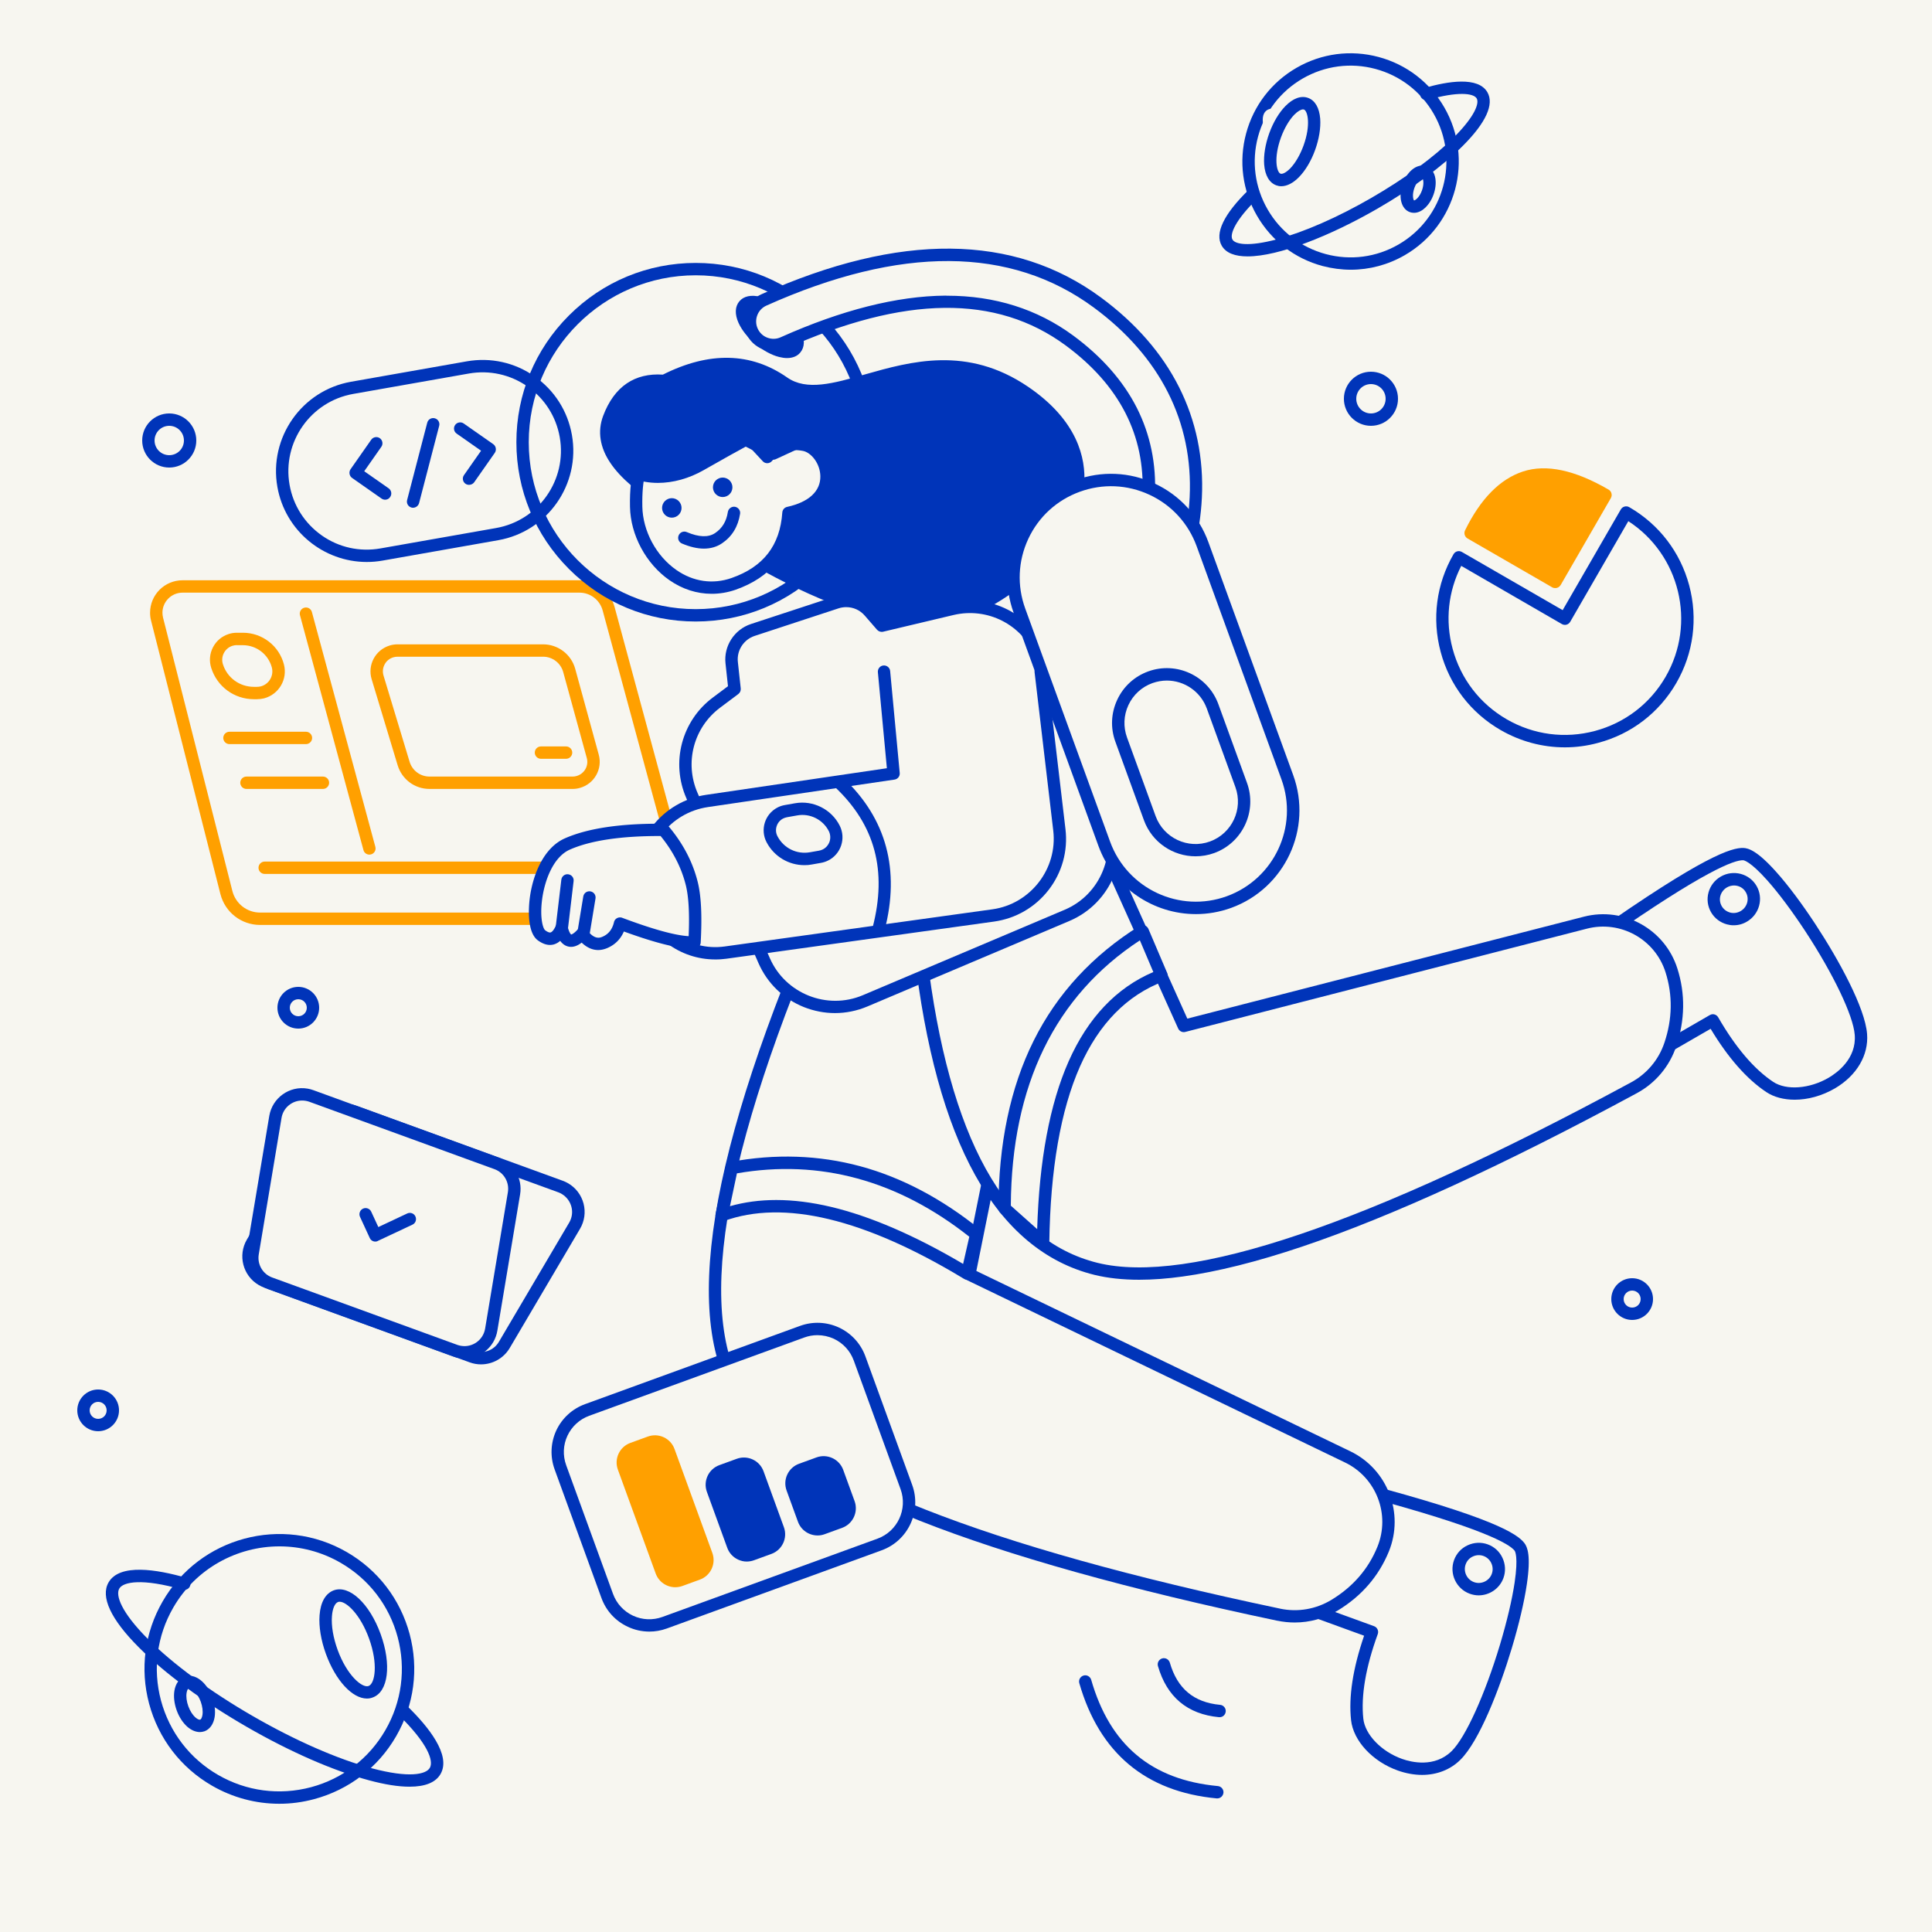 <svg xmlns="http://www.w3.org/2000/svg" xml:space="preserve" id="Layer_1" x="0" y="0" style="enable-background:new 0 0 2500 2500" version="1.1" viewBox="0 0 2500 2500"><style>.st0{fill-rule:evenodd;clip-rule:evenodd;fill:#f7f6f0}.st1{fill:#ffa000}.st2{fill:#0034b9}.st3,.st4{fill-rule:evenodd;clip-rule:evenodd;fill:#ffa000}.st4{fill:#0034b9}</style><path d="M0 0h2500v2500H0z" class="st0"/><g id="Group" transform="translate(192.498 758.875)"><g id="Group-12-Copy-3" transform="matrix(-1 0 0 1 900 0)"><g id="Path-54"><path d="m0 430 18.3-37.1c8.8-17.7 26.8-29 46.6-29h149.2l90.8-335.2c4.6-17 20-28.8 37.6-28.8h513.7c18.8 0 34 15.2 34 34 0 2.8-.4 5.6-1 8.4L799.5 396c-5.1 20-23 33.9-43.6 33.9H0v.1z" class="st0"/><path d="M0 438h755.9c24.3 0 45.4-16.4 51.4-40L897 44.3c.9-3.4 1.3-6.8 1.3-10.3 0-23.2-18.8-42-42-42H342.6c-21.2 0-39.8 14.3-45.4 34.7L208 356H65c-23 0-43.6 12.8-53.8 33.4l-18.3 37.1c-1.2 2.5-1.1 5.4.4 7.8 1.4 2.3 3.9 3.7 6.7 3.7zM856.3 8c14.3 0 26 11.7 26 26 0 2.2-.3 4.3-.8 6.4l-89.7 353.7c-4.2 16.4-18.9 27.9-35.9 27.9h-743l12.6-25.5C33 381.4 48.1 372 65 372h149.2c3.6 0 6.8-2.4 7.7-5.9l90.8-335.2c3.7-13.5 16-22.9 29.9-22.9h513.7z" class="st1"/></g><path id="Path-125" d="M696.6 204h99c4.4 0 8-3.6 8-8s-3.6-8-8-8h-99c-4.4 0-8 3.6-8 8s3.6 8 8 8z" class="st1"/><path id="Path-125-Copy" d="M674.6 262h99c4.4 0 8-3.6 8-8s-3.6-8-8-8h-99c-4.4 0-8 3.6-8 8s3.6 8 8 8z" class="st1"/><path id="Path-124" d="M759.9 145.9h4c25.5 0 47.7-16.3 55.3-40.6 2.8-8.9 2-18.3-2.3-26.6s-11.6-14.4-20.5-17.2c-3.4-1.1-6.9-1.6-10.5-1.6h-7.8c-24.9 0-46.8 16.9-53 41-5 19.2 6.5 38.8 25.7 43.9 3 .7 6 1.1 9.1 1.1zm26.1-70c1.9 0 3.8.3 5.7.9 9.9 3.1 15.5 13.8 12.4 23.7-5.5 17.6-21.6 29.4-40.1 29.4h-4c-1.7 0-3.4-.2-5-.6-10.6-2.8-17-13.7-14.3-24.3 4.5-17.1 19.9-29 37.6-29h7.7z" class="st1"/><path id="Path" d="M614.5 347c3.5 0 6.8-2.3 7.7-5.9l82.1-303.8c1.2-4.3-1.4-8.7-5.6-9.8-4.3-1.2-8.7 1.4-9.8 5.6l-82.1 303.8c-1.2 4.3 1.4 8.7 5.6 9.8.7.2 1.4.3 2.1.3z" class="st1"/><path id="Path-53" d="M214.1 372H750c4.4 0 8-3.6 8-8s-3.6-8-8-8H214.1c-4.4 0-8 3.6-8 8s3.6 8 8 8z" class="st1"/></g><g id="Path-126"><path d="M321.9 82.9h188.4c15.8 0 29.6 10.5 33.8 25.8l30.5 111.2c3.9 14.4-4.5 29.2-18.9 33.2-2.3.6-4.7 1-7.1 1H363.3c-15.4 0-29-10.1-33.5-24.9l-33.7-111.4c-4.3-14.3 3.7-29.3 18-33.7 2.5-.8 5.2-1.2 7.8-1.2z" class="st0"/><path d="M548.5 262H363.3c-19.1 0-35.6-12.3-41.2-30.5L288.4 120c-5.6-18.5 4.9-38 23.4-43.6 3.3-1 6.7-1.5 10.1-1.5h188.4c19.3 0 36.4 13 41.5 31.6l30.5 111.2c5.1 18.6-5.9 37.9-24.5 43-3.1.9-6.2 1.3-9.3 1.3zM321.9 90.9c-1.9 0-3.7.3-5.5.8-4.9 1.5-8.9 4.7-11.2 9.2-2.4 4.5-2.9 9.6-1.4 14.5l33.7 111.4c3.5 11.5 13.9 19.2 25.8 19.2h185.2c1.7 0 3.4-.2 5-.7 10.1-2.8 16.1-13.2 13.3-23.3l-30.5-111.2c-3.2-11.7-13.9-19.9-26-19.9H321.9z" class="st1"/></g><path id="Path-127" d="M540 223h-32.5c-4.4 0-8-3.6-8-8s3.6-8 8-8H540c4.4 0 8 3.6 8 8s-3.6 8-8 8z" class="st1"/></g><g id="Group-2" transform="rotate(-10 3150.718 -1727.27)"><g id="Rectangle"><path d="M109.5 0h152C322 0 371 49 371 109.5S322 219 261.5 219h-152C49 219 0 170 0 109.5S49 0 109.5 0z" class="st0"/><path d="M89 225.2c-55-9.7-97-57.9-97-115.7C-8 44.7 44.7-8 109.5-8h152c31.4 0 60.9 12.2 83.1 34.4 22.2 22.2 34.4 51.7 34.4 83.1 0 64.8-52.7 117.5-117.5 117.5h-152c-7 0-13.8-.6-20.5-1.8zM109.5 0v8C53.5 8 8 53.5 8 109.5c0 27.1 10.6 52.6 29.7 71.8S82.4 211 109.5 211h152c56 0 101.5-45.5 101.5-101.5 0-27.1-10.6-52.6-29.7-71.8C314.1 18.6 288.6 8 261.5 8h-152V0z" class="st2"/></g><g id="Path-128"><path d="m127.9 76.1-33 33 33 33z" class="st0"/><path d="M126.5 150c-1.6-.3-3.1-1-4.3-2.2l-33-33c-1.5-1.5-2.3-3.5-2.3-5.7 0-2.1.8-4.2 2.3-5.7l33-33c3.1-3.1 8.2-3.1 11.3 0 3.1 3.1 3.1 8.2 0 11.3L106.2 109l27.3 27.3c3.1 3.1 3.1 8.2 0 11.3-1.8 2.1-4.5 2.8-7 2.4z" class="st2"/></g><g id="Path-128-Copy"><path d="m238.1 76 33 33-33 33z" class="st0"/><path d="M236.7 149.9c-1.6-.3-3.1-1-4.3-2.2-3.1-3.1-3.1-8.2 0-11.3l27.3-27.3-27.3-27.3c-3.1-3.1-3.1-8.2 0-11.3 3.1-3.1 8.2-3.1 11.3 0l33 33c1.5 1.5 2.3 3.5 2.3 5.7 0 2.1-.8 4.2-2.3 5.7l-33 33c-1.8 1.7-4.5 2.4-7 2z" class="st2"/></g><path id="Path-129" d="M160.2 166.5c-.7-.1-1.3-.3-1.9-.6-4-1.8-5.8-6.6-3.9-10.6l43-94c1.8-4 6.6-5.8 10.6-3.9 4 1.8 5.8 6.6 3.9 10.6l-43 94c-1.6 3.3-5.2 5.1-8.7 4.5z" class="st2"/></g><g id="Group-12-Copy-3_1_" transform="rotate(20 -3798.517 1732.14)"><g id="Rectangle-Copy-3"><path d="M385.3 0h-283C85.4 0 71 12 67.9 28.6l-32.7 176c-3.5 19 9 37.3 28 40.8 2.1.4 4.3.6 6.4.6h283c16.9 0 31.3-12 34.4-28.6l32.7-176c3.5-19-9-37.3-28-40.8-2.1-.4-4.2-.6-6.4-.6z" class="st0"/><path d="M367.3 251.4c-4.6 1.7-9.6 2.6-14.7 2.6h-283c-2.6 0-5.3-.2-7.9-.7-23.3-4.3-38.7-26.8-34.4-50.1L60 27.1C63.8 6.8 81.6-8 102.3-8h283c2.6 0 5.3.2 7.9.7 11.3 2.1 21.1 8.5 27.6 17.9 6.5 9.5 8.9 20.9 6.8 32.2l-32.7 176c-2.9 15.4-13.7 27.5-27.6 32.6zM93.1 9.6C84.3 12.8 77.6 20.4 75.8 30L43 206.1c-2.7 14.6 7 28.8 21.6 31.5 1.6.3 3.3.5 4.9.5h283c13 0 24.2-9.3 26.5-22.1l32.7-176c1.3-7.1-.2-14.3-4.3-20.2-4.1-5.9-10.2-9.9-17.3-11.3-1.5-.3-3.1-.5-4.8-.5h-283c-3.2 0-6.3.6-9.2 1.6z" class="st2"/></g><g id="Rectangle_1_"><path d="M42.1.2h255.1c16.9 0 31.3 12 34.4 28.6l32.7 176c3.5 19-9 37.3-28 40.8-2.1.4-4.2.6-6.4.6H74.8c-16.9 0-31.3-12-34.4-28.6L7.7 41.6c-3.5-19 9-37.3 28-40.8C37.8.4 40 .2 42.1.2z" class="st0"/><path d="M344.6 251.6c-2.2.8-4.5 1.4-6.9 1.9-2.6.5-5.2.7-7.9.7H74.7c-20.7 0-38.5-14.8-42.3-35.1L-.2 43C-4.5 19.7 10.9-2.8 34.2-7.1c2.6-.5 5.2-.7 7.9-.7h255.1c20.7 0 38.5 14.8 42.3 35.1l32.7 176c3.9 21-8.2 41.2-27.6 48.3zM32.9 9.8C20.7 14.2 13.1 27 15.6 40.1l32.7 176c2.4 12.8 13.5 22.1 26.5 22.1h255.1c1.6 0 3.3-.2 4.9-.5 14.6-2.7 24.3-16.8 21.6-31.5l-32.7-176c-2.4-12.8-13.5-22.1-26.5-22.1H42.1c-1.7 0-3.3.2-4.9.5-1.5.3-3 .7-4.3 1.2z" class="st2"/></g><path id="Path-28-Copy" d="M184.4 148.9c-.9.3-1.8.5-2.7.5-2.1 0-4.2-.8-5.7-2.4l-21.2-21.4c-3.1-3.1-3.1-8.2 0-11.3 3.1-3.1 8.2-3.1 11.3 0l15.5 15.6 29.1-29.3c3.1-3.1 8.2-3.2 11.3 0 3.1 3.1 3.2 8.2 0 11.3l-34.8 35c-.7 1-1.8 1.6-2.8 2z" class="st2"/></g><path id="Oval-Copy-14" d="M386 1331c-14.9 0-27-12.1-27-27s12.1-27 27-27 27 12.1 27 27-12.1 27-27 27zm0-38c-6.1 0-11 4.9-11 11s4.9 11 11 11 11-4.9 11-11-4.9-11-11-11z" class="st2"/><path id="Oval-Copy-14_1_" d="M219 605c-19.3 0-35-15.7-35-35s15.7-35 35-35 35 15.7 35 35-15.7 35-35 35zm0-54c-10.5 0-19 8.5-19 19s8.5 19 19 19 19-8.5 19-19-8.5-19-19-19z" class="st2"/><path id="Oval-Copy-14_2_" d="M127 1852c-14.9 0-27-12.1-27-27s12.1-27 27-27 27 12.1 27 27-12.1 27-27 27zm0-38c-6.1 0-11 4.9-11 11s4.9 11 11 11 11-4.9 11-11-4.9-11-11-11z" class="st2"/><path id="Oval-Copy-15" d="M2112 1708c-14.9 0-27-12.1-27-27s12.1-27 27-27 27 12.1 27 27-12.1 27-27 27zm0-38c-6.1 0-11 4.9-11 11s4.9 11 11 11 11-4.9 11-11-4.9-11-11-11z" class="st2"/><g id="Group-Copy-2" transform="scale(-1 1) rotate(-30 252.907 4557.098)"><path id="Path_1_" d="M75.4 309.2c25 14.4 53.4 22.1 83.1 22.1 44.5 0 86.3-17.3 117.7-48.8 31.4-31.4 48.8-73.3 48.8-117.7 0-2.1-.8-4.2-2.3-5.7-1.5-1.5-3.5-2.3-5.7-2.3H166.5V6.3c0-4.4-3.6-8-8-8-44.5 0-86.3 17.4-117.7 48.8C9.3 78.6-8 120.4-8 164.8c0 44.5 17.3 86.3 48.8 117.7 10.5 10.6 22.1 19.5 34.6 26.7zm233.4-136.4c-1.9 37.2-17.3 71.9-43.9 98.4-28.4 28.4-66.2 44.1-106.4 44.1s-78-15.7-106.4-44.1C23.7 242.8 8 205 8 164.8 8 84.5 71.2 18.7 150.5 14.6v150.3c0 2.1.8 4.2 2.3 5.7 1.5 1.5 3.5 2.3 5.7 2.3l150.3-.1z" class="st2"/><g id="Path-107"><path d="M193.1 0v130h126.4c2.9-43.3-5.4-75.9-24.9-97.7C275.1 10.6 241.2-.2 193.1 0z" class="st3"/><path d="M189.1 136.9c1.2.7 2.5 1.1 4 1.1h126.4c4.2 0 7.7-3.3 8-7.5 3.1-45.4-6-80.2-26.9-103.5C279.5 3.5 243.4-8.2 193-8c-4.4 0-8 3.6-8 8v130c.1 3 1.7 5.6 4.1 6.9zM311.9 122H201.1V8.1c41.3.9 70.8 10.9 87.5 29.6 16.9 18.7 24.7 47.1 23.3 84.3z" class="st1"/></g></g><g id="Group-10" transform="translate(477.616 96.15)"><g id="Group-8"><g id="Group-6" transform="translate(221.56 942.357)"><g id="Group-5-Copy" transform="rotate(-70 1322.985 -86.19)"><g id="Path-134"><path d="M149 0h168.8c11.7 128.2 11.7 201.6 0 220.1-17.6 27.8-227.8 40.6-281.6 15.2-53.8-25.4-42.2-115.4 0-136.2C64.3 85.3 101.9 78.4 149 78.4V0z" class="st0"/><path d="M-2.6 202.6c-3.4-9.5-5.3-20-5.4-31.3-.3-34.8 16.4-67.4 40.6-79.3C60.1 78.5 96.5 71.3 141 70.5V0c0-2.1.8-4.2 2.3-5.7 1.5-1.5 3.5-2.3 5.7-2.3h168.8c4.1 0 7.6 3.2 8 7.3 16 174.8 7 212.2-1.2 225.1-3.5 5.5-12.4 13.7-49 21.2-22.8 4.7-52.8 8.2-84.5 10-56.3 3.2-127.5 1.5-158.3-13.1-16.6-7.8-28.8-21.9-35.4-39.9zM157 8v70.4c0 4.4-3.6 8-8 8-45.6 0-82.4 6.7-109.3 19.9-18.6 9.2-31.9 36.5-31.7 64.9.1 12.7 3.4 43.5 31.6 56.9 22.8 10.8 83.3 15.4 150.5 11.6 31-1.8 60.2-5.2 82.2-9.7 33.2-6.8 38.2-13.4 38.7-14.1 5.9-9.4 13.6-48.9-.5-207.8L157 8z" class="st2"/></g><g id="Oval"><circle cx="272.8" cy="180.4" r="26" class="st0"/><path d="M240.8 192c-1.3-3.6-2-7.5-2-11.6 0-18.7 15.3-34 34-34 9.1 0 17.6 3.5 24 10 6.4 6.4 10 15 10 24 0 9.1-3.5 17.6-10 24-6.4 6.4-15 10-24 10-14.7 0-27.2-9.4-32-22.4zm32-29.6c-9.9 0-18 8.1-18 18 0 4.8 1.9 9.3 5.3 12.7 3.4 3.4 7.9 5.3 12.7 5.3 4.8 0 9.3-1.9 12.7-5.3s5.3-7.9 5.3-12.7c0-4.8-1.9-9.3-5.3-12.7-3.4-3.5-7.9-5.3-12.7-5.3z" class="st2"/></g></g><g id="Path-133-Copy"><path d="M371.4 120.5C224.3 454.7 188.8 673.7 265 777.4c74.2 101 304.3 192.2 690.4 273.4 24.8 5.2 50.7.8 72.4-12.3 29.4-17.8 50.3-42 62.8-72.5 18.6-45.7-1.5-97.9-45.9-119.4l-489.6-236 93.5-462.8-277.2-27.3z" class="st0"/><path d="M976.1 1061c-7.4 0-14.9-.8-22.3-2.3h-.2c-192.5-40.5-348.3-84.1-463.2-129.6-57.7-22.9-106.4-46.7-144.7-70.9-38.7-24.4-68-50-87.1-76-19.8-26.9-32.5-61.6-37.7-103.2-5.2-40.9-3.2-89.7 5.7-144.9 17.7-109.6 64-249.9 137.5-416.8 1.4-3.2 4.7-5.1 8.1-4.7l277.2 27.3c2.3.2 4.3 1.4 5.6 3.2 1.3 1.8 1.9 4.1 1.4 6.3l-92.2 456.7 484 233.4c48.1 23.2 70 80.1 49.8 129.6-13.1 32-35.3 57.7-66 76.3-17.1 10.3-36.3 15.6-55.9 15.6zm-18.8-17.9c22.9 4.8 46.4.7 66.4-11.4 27.7-16.8 47.8-39.9 59.5-68.7 17-41.7-1.4-89.6-42-109.1L551.7 617.8c-3.3-1.6-5.1-5.2-4.4-8.8L639 154.9l-262.7-25.8c-71.6 163.4-116.6 300.5-134 407.6-17.3 106.8-7.5 186.2 29.1 236C344 871.6 574.7 962.6 957 1043c.1.1.2.1.3.1z" class="st2"/></g><g id="Path-136"><path d="M563.9 558.7c-97.3-78.5-202.7-107.1-316.4-85.8l-12.9 61.2c80.3-29.3 186.2-4.2 317.7 75.4l11.6-50.8z" class="st0"/><path d="M552.3 617.5c-1.4 0-2.9-.4-4.1-1.2-128.7-77.9-233.3-103-310.8-74.7-2.7 1-5.8.4-8-1.5s-3.2-4.9-2.6-7.7l12.9-61.2c.7-3.2 3.2-5.6 6.4-6.2 57.8-10.8 114.2-8.9 167.9 5.6 53.6 14.5 105.7 42 155 81.8 2.4 1.9 3.5 5 2.8 8l-11.6 50.8c-.6 2.5-2.3 4.6-4.7 5.6-1.1.5-2.1.7-3.2.7zM305.2 514.3c22.4 0 46.1 3 71 8.9 50.9 12.1 108.4 36.9 170.9 73.8l8-35.2c-92.4-73-193.5-100.6-300.7-82l-9 42.5c18.6-5.3 38.6-8 59.8-8z" class="st2"/></g></g><g id="Group-7" transform="translate(713.384 978.85)"><g id="Group-5" transform="rotate(-120 634.49 -91.623)"><g id="Path-134_1_"><path d="M147.1 0h166.7c11.6 128.2 11.6 201.6 0 220.1-17.3 27.8-225 40.7-278.1 15.2-53.2-25.4-41.7-115.4 0-136.2 27.8-13.8 65-20.7 111.4-20.7V0z" class="st0"/><path d="M5.4 118.7c6.9-11.9 16.1-21.4 26.8-26.7 27.2-13.5 63.1-20.7 107-21.5V0c0-2.1.8-4.2 2.3-5.7C143-7.2 145-8 147.1-8h166.7c4.1 0 7.6 3.2 8 7.3 15.8 174.8 6.9 212.1-1.2 225-3.5 5.5-12.2 13.8-48.5 21.3-22.5 4.7-52.1 8.2-83.5 10-55.6 3.2-125.9 1.5-156.4-13.1C7.3 230.6-7.7 204-8 171.4c-.1-19.3 4.8-37.9 13.4-52.7zm148.7-36.3c-.3.6-.8 1.2-1.3 1.7-1.5 1.5-3.5 2.3-5.7 2.3-45 0-81.3 6.7-107.9 19.9-18.3 9.1-31.4 36.4-31.2 64.9.1 12.7 3.3 43.6 31.2 56.9 22.5 10.8 82.2 15.4 148.6 11.6 30.6-1.8 59.4-5.2 81.2-9.7 32.8-6.8 37.7-13.4 38.1-14.1 5.8-9.4 13.5-49-.5-207.8L155.1 8v70.4c0 1.4-.3 2.8-1 4z" class="st2"/></g><g id="Oval_1_"><ellipse cx="269.4" cy="180.4" class="st0" rx="26" ry="25.7" transform="rotate(-90 269.407 180.353)"/><path d="M240.3 163.3c1.4-2.5 3.2-4.8 5.3-6.9 6.4-6.4 14.8-10 23.9-10 9 0 17.5 3.5 23.9 10 6.3 6.4 9.8 14.9 9.8 24 0 18.7-15.1 34-33.7 34s-33.7-15.3-33.7-34c-.1-6.1 1.5-12 4.5-17.1zm44.4 26.1c1.5-2.7 2.4-5.8 2.4-9.1 0-4.8-1.9-9.4-5.2-12.8-3.3-3.4-7.8-5.2-12.5-5.2s-9.1 1.9-12.5 5.2c-3.4 3.4-5.2 7.9-5.2 12.8 0 9.9 7.9 18 17.7 18 6.5.1 12.2-3.5 15.3-8.9z" class="st2"/></g></g><g id="Path-133"><path d="M0 157.3c27.9 242.5 103.6 379 227.2 409.5 120.3 29.7 352.3-48.4 696-234.2 22.3-12 39.1-32.1 47.2-56.1 11-32.5 11.4-64.5 1.5-96-14.9-46.9-63.8-74-111.4-61.7L340.8 252.6 227.2 0 0 157.3z" class="st0"/><path d="M283.4 581c-21.6 0-41-2.1-58.1-6.3-63.7-15.7-115.7-59.2-154.5-129.2C32.5 376.6 6 280-7.9 158.2c-.3-2.9 1-5.8 3.4-7.5L222.6-6.6c2-1.4 4.4-1.8 6.7-1.1 2.3.6 4.2 2.3 5.2 4.4l110.9 246.4 513.1-131.9c51.7-13.3 104.9 16.2 121 67 10.5 32.9 9.9 66.9-1.5 100.9-8.8 26-26.9 47.5-51 60.5-171.5 92.7-317.1 159.5-433 198.5-58.2 19.6-110.2 32.6-154.5 38.7-20.1 2.8-38.8 4.2-56.1 4.2zM8.5 161.2C22.4 278.6 48 371.6 84.7 437.7c36.6 65.9 85.1 106.7 144.4 121.4 117.8 29.1 350-49.5 690.3-233.4 20.6-11.1 36-29.4 43.4-51.6 10.3-30.7 10.8-61.3 1.4-91-13.6-42.8-58.3-67.6-101.8-56.4L342.8 260.3c-3.8 1-7.7-.9-9.3-4.5L223.8 12.1 8.5 161.2z" class="st2"/></g><g id="Path-135"><path d="M287.6 130C168.5 204.2 109 323.8 109 488.7l49.7 44.3c2.8-193.2 53.9-308.4 153.3-345.7L287.6 130z" class="st0"/><path d="M158.7 541c-1.9 0-3.8-.7-5.3-2l-49.7-44.3c-1.7-1.5-2.7-3.7-2.7-6 0-83.3 15.3-156.3 45.5-216.9 30.3-60.9 76.4-110.8 136.9-148.6 2-1.2 4.4-1.5 6.6-.8 2.2.7 4 2.3 5 4.5l24.4 57.3c.9 2 .9 4.3 0 6.3s-2.5 3.6-4.5 4.3c-47.4 17.8-83.8 54.9-108.4 110.2-25 56.4-38.4 133.1-39.7 228.2 0 3.1-1.9 5.9-4.8 7.2-1.1.4-2.2.6-3.3.6zM117 485.1l34.1 30.4c2.7-89.3 16.4-162.2 40.7-217.1 25-56.4 61.8-95.2 109.6-115.6l-17.4-41C174 214 117.9 329.5 117 485.1z" class="st2"/></g></g><g id="Group-4" transform="rotate(-10 1036.664 90.696)"><g id="Group-3" transform="rotate(10 100.824 1152.428)"><g id="Group-2-Copy" transform="rotate(-30 546.718 64.746)"><g id="Group-18-Copy-3" transform="scale(-1 1) rotate(4 -265.028 -7589.405)"><g id="Path-2"><path d="M479.2 148.3c30.5-66.1 30.5-110.1 0-131.9-30.5-21.8-59.2-21.8-86.2 0-65.1 7.8-107.4 37.2-127 88.2-29.4 76.6-193.1 37.8-251.7 184.3s73.2 213.5 207.3 196C311 473.2 396.9 361 479.2 148.3z" class="st4"/><path d="M288.8 466.3c23.9-16.1 47.5-39.3 70.6-69.5 43.2-56.4 86-139 127.2-245.4 15.6-33.9 23.5-62.7 23.5-85.7 0-24.6-8.8-43.4-26.2-55.9C467.3-2 450.8-8 434.8-8c-15.5 0-30.6 5.6-44.9 16.7-66.7 8.5-110.8 39.8-131.3 93-11 28.7-45.6 40-85.6 53-58.3 19.1-130.8 42.9-166.1 131.2-28.8 72-10.4 118.7 10.2 145.2 19.4 25 49.6 43.8 87.4 54.5 35.7 10.1 76.6 12.6 118.2 7.2 22.2-2.9 44.3-11.8 66.1-26.5zm115.1-448c22.2-15 45.4-13.4 70.6 4.6 26.8 19.2 25.9 60.2-2.6 122-.1.2-.1.3-.2.5C409.6 305.9 345.3 409 279.9 453.1c-19.7 13.3-39.5 21.2-59.3 23.8-81.5 10.6-156.4-11.2-190.9-55.6-25.8-33.2-28.5-78-8-129.5C54.3 210.4 120 188.9 178 170c43.9-14.4 81.8-26.8 95.5-62.5C292.1 59 331.6 31.8 394 24.3c1.5-.2 2.9-.8 4.1-1.7 1.9-1.6 3.9-3 5.8-4.3z" class="st2"/></g><g id="Path-41"><path d="M337.5 172.6c-17.9-5.2-34-.7-48.4 13.6-21.6 21.4-4.9 89.8 66.1 61.7 28.2 36.1 64.9 48.3 110.1 36.4 67.8-17.8 82.2-101.7 48.8-153.3-22.3-34.4-42-50-59.2-47l-110.5 45.1-6.9 43.5z" class="st0"/><path d="M496.3 279c15.7-10.6 27.9-26 35.3-45.1 13.3-34.4 9.1-76.5-10.8-107.2-24.4-37.7-46.4-54.2-67.3-50.5-.6.1-1.1.3-1.6.5l-110.5 45.1c-2.6 1.1-4.4 3.4-4.9 6.2l-5.5 35c-17.4-2.4-33.3 3.5-47.5 17.5-13.9 13.8-15 40.7-2.4 59.9 6.8 10.4 27.1 32.2 71.6 17 29.8 35.2 68.3 46.8 114.8 34.7 10.5-2.8 20.2-7.2 28.8-13.1zM457 91.8c13.4-1.7 30.8 13.3 50.4 43.6 17.2 26.6 20.9 63 9.3 92.8-9.6 24.7-28.5 41.9-53.4 48.4-42.2 11.1-75.5.1-101.8-33.6-2.2-2.8-5.9-3.8-9.2-2.5-26.7 10.6-47.2 7.4-57.8-8.8-9.2-14.1-7.2-32.3.3-39.8 12.3-12.2 25.5-16 40.5-11.6 2.2.6 4.6.3 6.5-.9 1.9-1.2 3.3-3.2 3.6-5.5l6.1-38.9L457 91.8z" class="st2"/></g><g id="Group-17-Copy-2" transform="translate(394.648 145.562)"><ellipse id="Oval_2_" cx="12.6" cy="27.3" class="st4" rx="12.6" ry="-12.6"/><ellipse id="Oval-Copy-8" cx="82.1" cy="12.6" class="st4" rx="12.6" ry="-12.6"/><g id="Path-43"><path d="M19.1 62.9c9.8 10.7 21.4 16 34.8 16 13.4 0 25.5-8.4 36.4-25.1l-71.2 9.1z" class="st0"/><path d="M77.1 79.5c7.1-4.8 13.8-12 19.9-21.4 2.4-3.7 1.4-8.7-2.4-11.1-3.7-2.4-8.7-1.4-11.1 2.4-9.3 14.3-19.2 21.5-29.7 21.5-11.1 0-20.6-4.4-28.9-13.4-3-3.2-8.1-3.4-11.3-.5-3.2 3-3.5 8.1-.5 11.3 11.4 12.3 25.1 18.6 40.7 18.6 8.3 0 16-2.5 23.3-7.4z" class="st2"/></g></g><g id="Path-40"><path d="M335.6 64.9c28.3 5.9 49.7-2.6 64.5-25.7 22.1-34.6 87.9-31.7 99.3 8.4 11.5 40.1-28.9 80.9-84.8 85.2-37.3 2.9-59.4 4.8-66.4 5.7l-19.4 34.8-30.2 4.9c-26.9-29-34.8-56.4-23.9-82.3 11.1-25.8 31.4-36.1 60.9-31z" class="st4"/><path d="M473.5 121.3c9.5-6.4 17.6-14.2 23.8-23.1 11.4-16.4 14.9-35.2 9.9-52.8-5.8-20-23.4-33.9-47.2-37.4-27.1-3.9-53.9 6.9-66.7 26.9-12.9 20.2-31.2 27.4-56.1 22.2-.1 0-.2 0-.3-.1-33.1-5.8-57.2 6.5-69.6 35.7-12.3 28.9-3.7 59.4 25.4 90.8 1.8 2 4.5 2.9 7.1 2.5l30.2-4.9c2.4-.4 4.5-1.9 5.7-4l17.4-31.2c9.6-1 30.4-2.8 62-5.2 21.9-1.6 42.2-8.5 58.4-19.4zM418.2 32c11.6-7.8 26.9-10 39.5-8.2 17.4 2.5 30.1 12.2 34 25.9 4.7 16.6-1.5 30.5-7.6 39.3-13.8 19.8-40.6 33.5-70.1 35.8-37.8 2.9-59.7 4.8-66.9 5.8-2.5.3-4.7 1.8-5.9 4L323.8 166l-22.1 3.6c-22.5-25.5-28.8-48.6-19.5-70.5 9.5-22.4 26-30.8 52-26.2 31.6 6.6 56.1-3.2 72.7-29.3 3-4.8 6.9-8.6 11.3-11.6z" class="st2"/></g></g></g><g id="Path-130"><path d="M297.9 572.6 406.3 537c15.3-5 32.1-.4 42.7 11.8l15.7 18.1 91-21.6C603.3 534 652.1 558.8 671 604l86.8 207.1c21.3 50.8-2.5 109.3-53.2 130.7l-261.3 110.6c-50.4 21.4-108.7-1.8-130.6-52l-93.5-213.7c-18.6-42.5-5.5-92.2 31.6-120.1l23.5-17.6-3.7-34.2c-2-18.7 9.3-36.3 27.3-42.2z" class="st0"/><path d="M404.2 1068.4c-13.5 0-27-2.6-40-7.7-26.6-10.6-47.5-30.8-59-57.1L211.8 790c-9.7-22.2-11.7-47.3-5.5-70.8s20.2-44.4 39.6-58.9l19.9-14.9-3.2-29.6c-2.4-22.4 11.4-43.7 32.8-50.8l108.4-35.6c18.4-6 38.5-.5 51.2 14.1l12.5 14.4 86.3-20.4c24.9-5.9 51.1-2.8 73.9 8.8 22.8 11.6 40.8 30.9 50.6 54.5L765.1 808c22.9 54.7-2.9 118.1-57.5 141.2l-261.3 110.6c-13.5 5.7-27.8 8.6-42.1 8.6zm14.6-525.3c-3.3 0-6.7.5-10 1.6l-108.4 35.6c-14.3 4.7-23.5 18.9-21.8 33.8l3.7 34.2c.3 2.8-.9 5.6-3.2 7.3l-23.5 17.6c-34.3 25.7-46.3 71.2-29.1 110.5L320 997.4c20.1 45.9 74 67.4 120.2 47.9l261.3-110.6C748 915 770 861 750.5 814.4l-86.8-207.1c-17.5-41.7-62.1-64.4-106.1-54l-91 21.6c-2.9.7-5.9-.3-7.9-2.5L443 554.3c-6.3-7.4-15.1-11.2-24.2-11.2zm-120.9 29.5z" class="st2"/></g><path id="Oval_3_" d="M224 561.7c-62 0-120.2-24.1-164-68-43.8-43.8-68-102.1-68-164s24.1-120.2 68-164c43.8-43.8 102.1-68 164-68 62 0 120.2 24.1 164 68s68 102.1 68 164-24.1 120.2-68 164-102 68-164 68zm0-448c-119.1 0-216 96.9-216 216s96.9 216 216 216 216-96.9 216-216-96.9-216-216-216z" class="st2"/><path id="Oval_4_" d="M342.2 220.8c-3.2 0-6.6-.5-10.2-1.4-10-2.5-20.9-8.5-30.7-16.7s-17.5-17.9-21.8-27.3c-5.1-11.3-4.7-21.2 1-28 5.7-6.8 15.4-8.8 27.4-5.8 10 2.5 20.9 8.5 30.7 16.7s17.5 17.9 21.8 27.3c5.1 11.3 4.7 21.2-1 28-3.9 4.8-9.9 7.2-17.2 7.2zm-44.4-64.5c-2.6 0-4.3.6-5 1.4-1.2 1.4-1.2 5.4 1.4 11.1 3.2 7.1 9.6 15 17.5 21.6 7.9 6.6 16.8 11.5 24.3 13.4 6.1 1.5 10 .8 11.2-.6 1.2-1.4 1.2-5.4-1.4-11.1-3.2-7.1-9.6-15-17.5-21.6-7.9-6.6-16.8-11.5-24.3-13.4-2.4-.5-4.5-.8-6.2-.8z" class="st2"/></g><g id="Path_2_"><path d="m753.2 733-11.8 206.2c-3.1 54.3-49.1 96.2-103.5 94.2l-349.6-12.8c-52.9-1.9-94.1-46.3-92.2-99.2 0-.9.1-1.8.1-2.7l.1-2c3.5-53.7 48.8-95 102.6-93.5l243.8 6.9 10.7-132L753.2 733z" class="st0"/><path d="M273.6 1027.1c-22.1-3.9-42.2-14.8-57.8-31.5-18.9-20.3-28.7-46.7-27.7-74.4 0-1 .1-1.9.1-2.9l.1-2c1.8-28.1 14.2-53.9 35-72.9 20.8-18.9 47.7-28.9 75.8-28.1l236.3 6.7 10.1-124.4c.4-4.4 4.2-7.7 8.6-7.3 4.4.4 7.7 4.2 7.3 8.6l-10.7 132c-.3 4.2-3.9 7.5-8.2 7.3l-243.8-6.9c-49.7-1.4-91.2 36.4-94.4 86l-.1 2c-.1.8-.1 1.6-.1 2.4-.9 23.4 7.5 45.8 23.4 63 16 17.2 37.7 27.1 61.1 28l349.6 12.8c49.7 1.8 92.4-37.1 95.2-86.7l11.8-206.2c.3-4.4 4-7.8 8.4-7.5 4.4.3 7.8 4 7.5 8.4l-11.8 206.2c-1.6 28.4-14.1 54.6-35.1 73.7s-48.2 29.1-76.7 28.1l-349.6-12.8c-4.7-.2-9.6-.7-14.3-1.6z" class="st2"/></g><g id="Path-132"><path d="M397.1 854h13.6c20.4 0 38.3 13.4 44.1 32.9 4 13.5-3.7 27.8-17.2 31.8-2.4.7-4.8 1.1-7.3 1.1h-12c-20.6 0-38.9-13.3-45.2-32.9-4.3-13.2 3-27.4 16.2-31.7 2.5-.7 5.2-1.2 7.8-1.2z" class="st0"/><path d="M408.6 927c-20-3.5-36.7-17.7-43.1-37.6-5.6-17.4 3.9-36.1 21.3-41.8 3.3-1.1 6.7-1.6 10.2-1.6h13.6c23.7 0 45 15.9 51.8 38.6 5.3 17.8-4.8 36.5-22.6 41.8-3.1.9-6.3 1.4-9.6 1.4h-12c-3.1.1-6.4-.2-9.6-.8zm-11.5-65c-1.8 0-3.6.3-5.3.8-4.4 1.4-7.9 4.4-10 8.5-2.1 4.1-2.5 8.7-1 13.1 5.3 16.4 20.4 27.4 37.6 27.4h12c1.7 0 3.4-.2 5-.7 4.5-1.3 8.2-4.4 10.5-8.5 2.2-4.1 2.7-8.9 1.4-13.4-4.8-16-19.8-27.2-36.5-27.2h-13.7z" class="st2"/></g><g id="Group-11-Copy-3" transform="scale(-1 1) rotate(30 -1578.684 17.041)"><g id="Path-63"><path d="M0 67.8c41.2-35.2 76.9-57.2 106.9-66C152-11.4 213.4 50.6 208.6 70.7c-3.2 13.4-11.8 16.6-26 9.4 8.7 17.6 3.5 25.2-15.6 22.9.7 14.9-4.3 24.1-15.1 27.4-10.8 3.3-21.1 1.3-31-6C96.4 167.7 77 194.6 62.7 205c-23.1-24.7-38.5-44.9-46.2-60.6C5.3 121.2-.2 95.7 0 67.8z" class="st0"/><path d="M164.7 132.6c5-4.2 9.1-10.8 10.2-21.1 5.8-.2 12.7-1.8 16.8-7.6 2.6-3.7 3.3-7.9 3-12 3.4.1 6.5-.5 9.4-1.8 6.2-2.9 10.3-8.8 12.4-17.5 4-17.2-18.6-40.2-25.6-46.9-22.1-21-56.4-40.2-86.1-31.5-31.1 9-68.1 31.8-110 67.6a7.79 7.79 0 0 0-2.8 6c-.2 29 5.6 55.9 17.4 80.1 8.1 16.6 23.6 37.1 47.5 62.6 2.8 2.9 7.3 3.4 10.5 1 14.6-10.6 33-35.4 56.4-75.9 9.8 4.9 20 5.8 30.6 2.5 3.4-1.1 7.1-2.8 10.3-5.5zm-2.8-35.7-.3.3c-1.7 1.6-2.7 3.9-2.5 6.3.8 16.2-6.4 18.4-9.4 19.4-8.3 2.6-16.1 1-23.9-4.8-1.8-1.4-4.2-1.9-6.4-1.4s-4.2 1.9-5.3 3.9c-20.7 36.7-37.7 61.4-50.6 73.5-19.7-21.5-33-39.3-39.7-53.1C13.6 120 8.3 96.7 8 71.5c39-32.9 73-53.8 101.2-62 23.3-6.8 52.6 10.7 70.6 27.8 16.5 15.6 21.8 28.3 21 31.6-.8 3.6-2.1 6-3.6 6.7-.7.3-3.7 1.2-11-2.5-3.1-1.6-6.8-1-9.2 1.5-2.4 2.4-3.1 6.1-1.6 9.2 3.7 7.5 3.3 10.4 3.2 10.9-.4.3-2.9 1.5-10.6.5-2.1-.4-4.4.3-6.1 1.7z" class="st2"/></g><path id="Path-64" d="M190.4 89.3c.2-.2.5-.4.7-.7 3-3.2 2.9-8.3-.4-11.3l-48-45.1c-3.2-3-8.3-2.9-11.3.4-3 3.2-2.9 8.3.4 11.3l48 45.1c3 2.8 7.5 2.9 10.6.3z" class="st2"/><path id="Path-64-Copy" d="m169.5 109 .9-.9c2.9-3.4 2.5-8.4-.9-11.3l-34.6-29.7c-3.4-2.9-8.4-2.5-11.3.9-2.9 3.4-2.5 8.4.9 11.3l34.6 29.7c3.1 2.5 7.5 2.5 10.4 0z" class="st2"/></g><path id="Path-131" d="M487.4 1032.8c-.7-.1-1.3-.3-1.9-.6-4-1.8-5.8-6.6-4-10.6 31.4-68.8 26.1-130-16.4-187.1-2.6-3.5-1.9-8.6 1.6-11.2 3.5-2.6 8.6-1.9 11.2 1.6 45.6 61.3 51.7 129.7 18.1 203.3-1.5 3.5-5.1 5.3-8.6 4.6z" class="st2"/></g></g><g id="Path-137"><path d="M510.8 292c175.4-78.5 320.5-78.5 431.5 3.3 89.4 65.9 132.2 153.5 127.4 252.3-4.3 89.6-47.8 184.7-122.1 273.4-10.8 12.9-30.1 14.6-43 3.8s-14.6-30.1-3.8-43c66.4-79.3 104.3-162.2 107.9-237.2 3.8-78.2-29.5-146.4-102.7-200.3-91-67-213.3-67-370.4 3.3-15.4 6.9-33.4 0-40.3-15.4-6.8-15.3.1-33.3 15.5-40.2z" class="st0"/><path d="M924.1 839.9c-9 0-17.7-3.1-24.7-9-7.9-6.6-12.7-15.9-13.6-26.1-.9-10.2 2.2-20.2 8.8-28.1 65.9-78.6 102.5-159 106.1-232.4 3.7-77-29.7-142.1-99.4-193.5C811.5 284.7 693 286 539 355c-9.4 4.2-19.8 4.5-29.5.8-9.6-3.7-17.2-10.9-21.4-20.2-4.2-9.4-4.5-19.8-.8-29.5 3.7-9.6 10.9-17.2 20.2-21.4 179.1-80.2 327-78.8 439.5 4.1 90.4 66.6 135.6 156.3 130.6 259.2-4.4 90.4-47.2 186.5-124 278.1-6.6 7.9-15.9 12.7-26.1 13.6-1.1.2-2.2.2-3.4.2zM747.9 286.5c61.8 0 116.6 17.3 163 51.4 37.1 27.3 64.9 58.9 82.6 93.8 17.4 34.5 25.3 72.6 23.3 113.3-1.8 38.3-12.3 78.6-31.1 119.9-18.6 40.9-45.1 82-78.7 122-3.9 4.6-5.7 10.4-5.2 16.4s3.4 11.4 8 15.3c4.6 3.9 10.4 5.7 16.4 5.2 6-.5 11.4-3.4 15.3-8 74.5-88.9 116.1-181.8 120.3-268.6 4.7-97.3-38.2-182.2-124.2-245.5-107.5-79.2-250-80.1-423.5-2.4-5.5 2.5-9.7 6.9-11.8 12.5-2.1 5.6-2 11.7.5 17.2s6.9 9.7 12.5 11.8c5.6 2.1 11.7 2 17.2-.5 78.9-35.3 150.6-53.4 213.2-53.9.7.1 1.4.1 2.2.1zM510.8 292z" class="st2"/></g><g id="Group-9" transform="translate(798.459 489.597)"><g id="Rectangle_2_"><path d="M118.4 43.1c65.4-23.8 137.7 9.9 161.5 75.3L389.7 420c23.8 65.4-9.9 137.7-75.3 161.5-65.4 23.8-137.7-9.9-161.5-75.3L43.1 204.6C19.3 139.2 53 66.9 118.4 43.1z" class="st0"/><path d="M271.4 597.1c-54.8 0-106.3-33.8-126.1-88.2L35.6 207.3c-12.2-33.6-10.7-70 4.5-102.5 15.1-32.4 42-57 75.6-69.3 33.6-12.2 70-10.7 102.5 4.5 32.4 15.1 57 42 69.3 75.6l109.8 301.6c25.3 69.4-10.7 146.5-80.1 171.8-15.2 5.5-30.6 8.1-45.8 8.1zM121.1 50.6c-29.6 10.8-53.3 32.4-66.6 61s-14.7 60.6-3.9 90.2l109.8 301.6c22.3 61.1 90.1 92.8 151.2 70.5 61.1-22.3 92.8-90.1 70.5-151.2L272.4 121.1c-10.8-29.6-32.4-53.3-61-66.6-28.6-13.3-60.6-14.7-90.3-3.9zm-2.7-7.5z" class="st2"/></g><g id="Rectangle-Copy"><path d="M212.3 290.7c32.6-11.9 68.7 4.9 80.6 37.6l37 101.7c11.9 32.6-4.9 68.7-37.6 80.6-32.6 11.9-68.7-4.9-80.6-37.6l-37-101.7c-11.8-32.7 5-68.8 37.6-80.6z" class="st0"/><path d="M270.9 522.3c-29 0-56.2-17.9-66.7-46.6l-37-101.7c-6.5-17.8-5.6-37 2.4-54.2 8-17.2 22.2-30.2 40-36.7 36.7-13.4 77.5 5.6 90.9 42.4l37 101.7c13.4 36.7-5.6 77.5-42.4 90.9-8 2.9-16.1 4.2-24.2 4.2zm-37.1-227.4c-6.2 0-12.5 1.1-18.7 3.3-13.8 5-24.8 15.1-31 28.4-6.2 13.3-6.8 28.2-1.8 42l37 101.7c10.4 28.4 41.9 43.2 70.4 32.8 28.4-10.4 43.2-41.9 32.8-70.4l-37-101.7c-8.2-22.3-29.3-36.1-51.7-36.1z" class="st2"/></g></g></g><g id="Group-13-Copy-5" transform="rotate(40 -2173.598 3058.228)"><path id="Path-65" d="M162.9 6.1c-.2.2-.4.3-.6.5-33.8 23.3-68.4 23.3-103 .1-3.7-2.5-4.6-7.4-2.2-11.1 2.5-3.7 7.4-4.6 11.1-2.2 29 19.5 56.8 19.5 85 0 3.6-2.5 8.6-1.6 11.1 2 2.4 3.5 1.8 8.1-1.4 10.7z" class="st2"/><path id="Path-65-Copy" d="M228.2 88.5c-.2.2-.4.3-.6.5-76.1 52.5-154.1 52.5-232 .1C-8.1 86.6-9 81.7-6.6 78s7.4-4.6 11.1-2.2c72.9 49.1 142.9 49.1 214 0 3.6-2.5 8.6-1.6 11.1 2 2.3 3.5 1.7 8.1-1.4 10.7z" class="st2"/></g><path id="Oval-Copy-16" d="M1774 551c-19.3 0-35-15.7-35-35s15.7-35 35-35 35 15.7 35 35-15.7 35-35 35zm0-54c-10.5 0-19 8.5-19 19s8.5 19 19 19 19-8.5 19-19-8.5-19-19-19z" class="st2"/><g id="Group-14-Copy-4" transform="scale(-1 1) rotate(20 -5376.406 -2246.165)"><g id="Rectangle_3_"><path d="M58 0h296c32 0 58 26 58 58v177c0 32-26 58-58 58H58c-32 0-58-26-58-58V58C0 26 26 0 58 0z" class="st0"/><path d="M376.6 297c8.9-3.3 17.1-8.4 24-15.4 12.5-12.5 19.3-29 19.3-46.7v-177c0-17.6-6.9-34.2-19.3-46.7C388.2-1.1 371.6-8 354-8H58C40.4-8 23.8-1.1 11.3 11.3-1.1 23.8-8 40.4-8 58v177c0 36.4 29.6 66 66 66h296c7.8 0 15.5-1.4 22.6-4zM40.9 11C46.3 9 52.1 8 58 8h296c13.4 0 25.9 5.2 35.4 14.6C398.8 32 404 44.6 404 58v177c0 13.4-5.2 25.9-14.6 35.4-9.4 9.4-22 14.6-35.4 14.6H58c-27.6 0-50-22.4-50-50V58c0-13.4 5.2-25.9 14.6-35.4 5.3-5.2 11.5-9.1 18.3-11.6zM58 0z" class="st2"/></g><g id="Rectangle_4_"><path d="M96.2 167.2h24c10.5 0 19 8.5 19 19v43c0 10.5-8.5 19-19 19h-24c-10.5 0-19-8.5-19-19v-43c0-10.5 8.5-19 19-19z" class="st4"/><path d="M129.4 254.6c10.4-3.8 17.8-13.7 17.8-25.4v-43c0-7.2-2.8-14-7.9-19.1-5.1-5.1-11.9-7.9-19.1-7.9h-24c-14.9 0-27 12.1-27 27v43c0 14.9 12.1 27 27 27h24c3.2 0 6.3-.5 9.2-1.6zm-37-78.7c1.2-.4 2.4-.7 3.8-.7h24c2.9 0 5.7 1.1 7.8 3.2 2.1 2.1 3.2 4.8 3.2 7.8v43c0 6.1-4.9 11-11 11h-24c-6.1 0-11-4.9-11-11v-43c0-4.7 3-8.8 7.2-10.3z" class="st2"/></g><g id="Rectangle-Copy-4"><path d="M193.7 133.6h24c10.5 0 19 8.5 19 19v77c0 10.5-8.5 19-19 19h-24c-10.5 0-19-8.5-19-19v-77c0-10.5 8.5-19 19-19z" class="st4"/><path d="M227 255c3.7-1.3 7-3.5 9.8-6.3 5.1-5.1 7.9-11.9 7.9-19.1v-77c0-14.9-12.1-27-27-27h-24c-14.9 0-27 12.1-27 27v77c0 14.9 12.1 27 27 27h24c3.2 0 6.4-.6 9.3-1.6zm-37-112.7c1.2-.4 2.4-.7 3.8-.7h24c6.1 0 11 4.9 11 11v77c0 2.9-1.1 5.7-3.2 7.8-2.1 2.1-4.8 3.2-7.8 3.2h-24c-6.1 0-11-4.9-11-11v-77c-.1-4.8 3-8.8 7.2-10.3z" class="st2"/></g><g id="Rectangle-Copy-5"><path d="M292.1 67.2h24c10.5 0 19 8.5 19 19v143c0 10.5-8.5 19-19 19h-24c-10.5 0-19-8.5-19-19v-143c0-10.5 8.5-19 19-19z" class="st3"/><path d="M325.3 254.6c10.4-3.8 17.8-13.7 17.8-25.4v-143c0-7.2-2.8-14-7.9-19.1-5.1-5.1-11.9-7.9-19.1-7.9h-24c-7.2 0-14 2.8-19.1 7.9-5.1 5.1-7.9 11.9-7.9 19.1v143c0 7.2 2.8 14 7.9 19.1 5.1 5.1 11.9 7.9 19.1 7.9h24c3.2 0 6.3-.6 9.2-1.6zM292.1 75.2h24c2.9 0 5.7 1.1 7.8 3.2 2.1 2.1 3.2 4.8 3.2 7.8v143c0 6.1-4.9 11-11 11h-24c-2.9 0-5.7-1.1-7.8-3.2s-3.2-4.8-3.2-7.8v-143c0-2.9 1.1-5.7 3.2-7.8 2.1-2 4.8-3.2 7.8-3.2z" class="st1"/></g></g><g id="Group-11" transform="rotate(30 -3418.567 1390.948)"><g id="Oval_5_"><circle cx="239.3" cy="166.5" r="166.5" class="st0"/><path d="M326.4 317.8c-26.2 15.1-56 23.2-87 23.2-46.6 0-90.4-18.2-123.4-51.1-33-33-51.1-76.8-51.1-123.4C64.8 70.3 143.1-8 239.3-8c46.6 0 90.4 18.2 123.4 51.1 33 33 51.1 76.8 51.1 123.4s-18.2 90.4-51.1 123.4c-11 11-23.2 20.4-36.3 27.9zM160.3 29.1c-47.5 27.4-79.5 78.7-79.5 137.4 0 42.3 16.5 82.1 46.4 112.1 30 29.9 69.8 46.4 112.1 46.4s82.1-16.5 112.1-46.4c29.9-29.9 46.4-69.7 46.4-112.1 0-42.3-16.5-82.1-46.4-112.1C321.5 24.5 281.7 8 239.3 8c-28.7 0-55.7 7.7-79 21.1z" class="st2"/></g><g id="Oval-Copy"><ellipse cx="166.9" cy="260.7" class="st0" rx="16.5" ry="29.6" transform="rotate(90 166.902 260.736)"/><path d="M191.1 288.8c-4.6 2.6-10.5 3.4-17.1 2.2-7.6-1.5-15.7-5.5-22.8-11.5-7.1-6-12.5-13.2-15.3-20.5-3.3-8.7-2.5-16.9 2.2-22.5 9-10.7 28.2-8.4 44.6 5.4 7.1 6 12.5 13.2 15.3 20.5 3.3 8.7 2.5 16.9-2.2 22.5-1.4 1.6-3 2.9-4.7 3.9zm-40.2-42.4c-.2.1-.4.3-.5.4-.7.8-.8 3.2.5 6.6 1.8 4.7 5.6 9.7 10.6 13.9 5 4.2 10.6 7.1 15.5 8 3.5.7 5.9.1 6.5-.7.7-.8.8-3.2-.5-6.6-1.8-4.7-5.6-9.7-10.6-13.9-9.4-7.8-18.7-9.3-21.5-7.7z" class="st2"/></g><g id="Oval_6_"><ellipse cx="306" cy="90.8" class="st0" rx="29.6" ry="65.8" transform="rotate(90 306.001 90.786)"/><path d="M356.7 143.1c-16.3 9.4-46.5.3-74.9-23.5-14.3-12-25.7-25.9-32.1-39.2-7.4-15.3-7.4-28.4-.2-37.1 13.8-16.4 48.5-8.4 80.7 18.6s46.1 59.8 32.3 76.2c-1.6 2.1-3.6 3.7-5.8 5zm-93.3-90.8c-.7.4-1.2.8-1.6 1.4-2.8 3.4-1.9 10.9 2.4 19.8 5.4 11.3 15.4 23.3 28 33.9 27 22.7 52.5 27.3 58.2 20.6 5.7-6.8-3.3-31-30.4-53.7-25-21-48.7-26.6-56.6-22z" class="st2"/></g><path id="Path_3_" d="M461.5 214.3c-12.4 7.2-29 13.6-49.7 19.1-46 12.4-107 19.2-171.8 19.2-64.8 0-125.8-6.8-171.8-19.2C18.4 220.1-8 201.6-8 180.1c0-28.6 45.6-45.8 83.8-55.3 4.3-1.1 8.6 1.6 9.7 5.9 1.1 4.3-1.6 8.6-5.9 9.7C26.8 153.5 8 170 8 180.1c0 9.9 16.9 25.1 64.4 37.9 44.7 12 104.2 18.6 167.6 18.6 63.4 0 123-6.6 167.6-18.6 47.5-12.8 64.4-27.9 64.4-37.9 0-10.5-18.3-26.2-69.5-39.2-4.3-1.1-6.9-5.4-5.8-9.7 1.1-4.3 5.4-6.9 9.7-5.8 37.2 9.4 81.6 26.5 81.6 54.7 0 12.6-9 24.1-26.5 34.2z" class="st2"/></g><g id="Group-11-Copy" transform="scale(-1 1) rotate(30 -922.465 -3445.455)"><g id="Oval_7_"><circle cx="190.1" cy="132" r="132" class="st0"/><path d="M259.9 253.4c10.5-6.1 20.3-13.6 29.2-22.4 26.4-26.4 41-61.6 41-99s-14.6-72.6-41-99c-26.4-26.4-61.6-41-99-41s-72.6 14.6-99 41c-26.4 26.4-41 61.6-41 99 0 77.2 62.8 140 140 140 24.9 0 48.8-6.5 69.8-18.6zM190.1 8c33.1 0 64.3 12.9 87.7 36.3 23.4 23.4 36.3 54.6 36.3 87.7s-12.9 64.3-36.3 87.7c-23.4 23.4-54.6 36.3-87.7 36.3-68.4 0-124-55.6-124-124 0-33.1 12.9-64.3 36.3-87.7C125.8 20.9 157 8 190.1 8zm0-8z" class="st2"/></g><g id="Oval-Copy_1_"><ellipse cx="132.3" cy="206.8" class="st0" rx="23.5" ry="-13.1" transform="rotate(-80.003 132.294 206.768)"/><path d="M152.3 230.5c1.6-.9 3-2.1 4.2-3.5 7.7-9.2 3.2-24.9-10.6-36.5-5.8-4.9-12.5-8.3-18.9-9.5-7.9-1.5-14.7.5-18.9 5.4-4.1 4.9-4.9 12.1-2 19.5 2.3 6 6.8 12 12.6 16.9 5.8 4.9 12.5 8.3 18.9 9.5 5.6 1.2 10.7.5 14.7-1.8zm-8.2-13.7zm-23.7-20c1.5-.7 8 0 15.2 6 7.2 6.1 9 12.3 8.6 13.9-1.5.7-8 0-15.2-6-7.2-6-9-12.3-8.6-13.9zm20.3-.1z" class="st2"/></g><g id="Oval_8_"><ellipse cx="242.7" cy="71.9" class="st0" rx="52.2" ry="-23.5" transform="rotate(-80.003 242.706 71.876)"/><path d="M283.7 114.9c2-1.1 3.7-2.6 5.1-4.3 6.2-7.4 6.2-18.4.1-31.2-5.2-10.7-14.4-22-25.9-31.7-11.5-9.7-24.2-16.8-35.7-20-13.6-3.8-24.5-1.9-30.7 5.5-6.2 7.4-6.2 18.4-.1 31.2 5.2 10.7 14.4 22 25.9 31.7 11.5 9.7 24.2 16.8 35.7 20 10.4 2.9 19.3 2.4 25.6-1.2zm-74-72.1c2.1-1.2 6.7-1.5 13.2.3 9.2 2.6 20 8.8 29.7 16.9 21.9 18.4 27.3 36.3 23.9 40.3-1.5 1.8-6.4 2.5-14.1.4-9.2-2.6-20-8.8-29.7-16.9-21.9-18.4-27.3-36.3-23.9-40.3.3-.3.5-.5.9-.7zm48.1 11.1z" class="st2"/></g><path id="Path_4_" d="M366.9 171.7c13.9-8 22.1-17.6 22.1-28.7 0-18.6-22.8-34.1-66-45.1-4.3-1.1-8.6 1.5-9.7 5.8-1.1 4.3 1.5 8.6 5.8 9.7C356.3 122.8 373 135 373 143c0 7-13.1 18.6-49.9 28.5-35.3 9.5-82.4 14.7-132.6 14.7-50.2 0-97.3-5.2-132.6-14.7C21.1 161.5 8 149.9 8 142.9c0-8.1 17.2-20.5 55.6-30 4.3-1.1 6.9-5.4 5.8-9.7-1.1-4.3-5.4-6.9-9.7-5.8C28.9 105-8 119.1-8 142.9c0 17.9 21.3 33.1 61.7 44 36.6 9.9 85.2 15.3 136.8 15.3 70.5 0 141.6-10.4 176.4-30.5z" class="st2"/></g></svg>